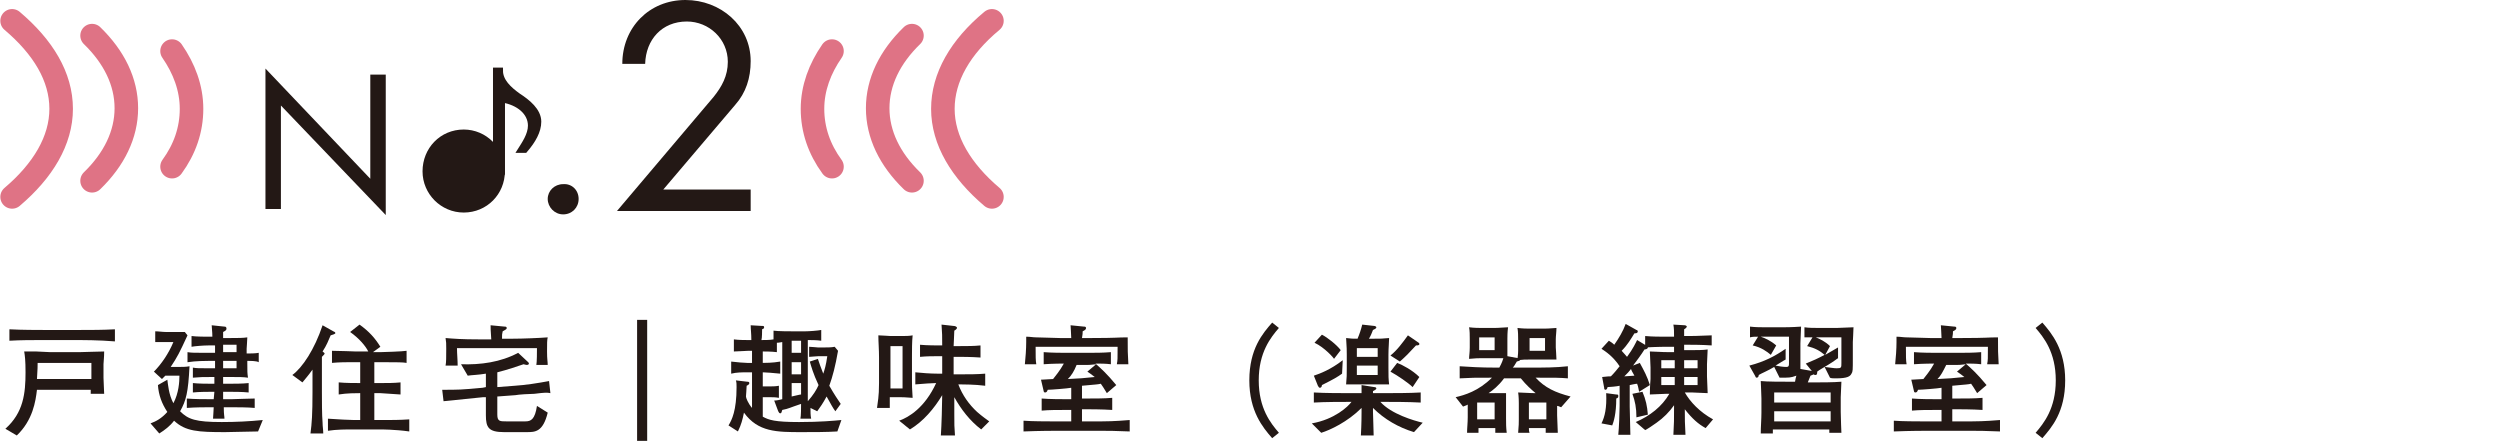 <?xml version="1.0" encoding="utf-8"?>
<!-- Generator: Adobe Illustrator 25.4.1, SVG Export Plug-In . SVG Version: 6.00 Build 0)  -->
<svg version="1.1" id="レイヤー_1" xmlns="http://www.w3.org/2000/svg" xmlns:xlink="http://www.w3.org/1999/xlink" x="0px"
	 y="0px" viewBox="0 0 372 65.6" style="enable-background:new 0 0 372 65.6;" xml:space="preserve">
<style type="text/css">
	
		.st0{clip-path:url(#SVGID_00000160184453137786485910000006840096734261008023_);fill:url(#SVGID_00000096749527374566876480000001031968982931986075_);}
	.st1{fill:#73CFCE;}
	.st2{fill:#FFFFFF;}
	.st3{fill:#4CC2C1;}
	.st4{fill:#59ACDC;}
	.st5{fill:#3399D4;}
	.st6{fill:#4DC2C1;}
	.st7{clip-path:url(#SVGID_00000094593920807441300840000010139777344623559839_);}
	.st8{clip-path:url(#SVGID_00000111882038327221178690000015795841618967249579_);}
	.st9{clip-path:url(#SVGID_00000162345905826874144200000011447818865101939371_);}
	.st10{clip-path:url(#SVGID_00000052076005271714213540000012682106604623989940_);}
	.st11{clip-path:url(#SVGID_00000013909709000501452800000008447978691623797944_);}
	.st12{clip-path:url(#SVGID_00000016777095533405520230000002958354986326899368_);}
	.st13{clip-path:url(#SVGID_00000129168827261112895570000000765345650134179462_);}
	.st14{clip-path:url(#SVGID_00000022551901597606638250000014904201316587135375_);}
	.st15{clip-path:url(#SVGID_00000179645241399669447540000009770697042778077062_);}
	.st16{clip-path:url(#SVGID_00000056400455201580227230000001380760252798374801_);}
	.st17{clip-path:url(#SVGID_00000135656480336680451530000000833215836191649711_);}
	.st18{clip-path:url(#SVGID_00000110439433731232045500000014084131102107919498_);}
	.st19{clip-path:url(#SVGID_00000029757073299067621300000012962116010277624984_);}
	.st20{clip-path:url(#SVGID_00000037690562751982295980000007322122481645866887_);}
	.st21{clip-path:url(#SVGID_00000147926419203885481570000010175569919424350630_);}
	.st22{clip-path:url(#SVGID_00000173853624746203272010000011208548472571283093_);}
	.st23{fill:#231815;}
	.st24{fill:none;stroke:#5F9ACB;stroke-width:3.504;stroke-linecap:round;stroke-miterlimit:10;}
	.st25{fill:none;stroke:#231815;stroke-width:0.253;stroke-miterlimit:10;}
	.st26{fill:none;stroke:#231815;stroke-width:0.886;stroke-miterlimit:10;}
	.st27{fill:none;stroke:#DF7385;stroke-width:3.504;stroke-linecap:round;stroke-miterlimit:10;}
	.st28{fill:none;stroke:#80B777;stroke-width:3.504;stroke-linecap:round;stroke-miterlimit:10;}
	.st29{fill:none;stroke:#E48553;stroke-width:3.504;stroke-linecap:round;stroke-miterlimit:10;}
</style>
<g>
	<g>
		<path class="st23" d="M13.5,58.7c0-0.4,0-0.4,0-0.7H5.5c-0.2,1.7-0.6,4.5-3,6.8l-1.7-1c2.7-2.4,3-5.3,3-8.4c0-1.8-0.1-2.5-0.2-3.1
			c0.6,0,0.9,0,1.8,0c0.3,0,1.8,0.1,2.1,0.1h4.3c0.3,0,3.1-0.1,3.7-0.1c0,1-0.1,1.5-0.1,1.9v2c0,0.4,0.1,2.1,0.1,2.4H13.5z
			 M11.8,50.6H6.5c-1.7,0-3.4,0-5.1,0.1V49c1.8,0.1,4.3,0.1,5.1,0.1h5.4c1.7,0,3.4,0,5.2-0.1v1.8C14.8,50.6,12,50.6,11.8,50.6z
			 M13.6,54h-8c0,0.5,0,0.8-0.1,2.4h8.1V54z"/>
		<path class="st23" d="M38.4,64.2c-0.8,0-4.2,0.1-4.9,0.1c-4,0-5.9-0.1-7.6-1.7c-0.6,0.8-1.4,1.4-2.2,1.9L22.4,63
			c0.8-0.3,1.6-0.7,2.5-1.7c-0.8-1.2-1.3-2.5-1.4-4l1.4-0.8c0.1,0.7,0.2,2.2,0.9,3.5c0.8-1.5,0.9-3.2,0.9-4.1h-2.1l-0.5,0.5
			l-1.2-1.1c1.1-1.1,2.2-2.7,2.9-4.4h-1.2c-0.3,0-1.1,0-1.5,0v-1.6c0.5,0,1.1,0.1,1.6,0.1h1.5c0.7,0,0.9,0,1.3,0l0.4,0.5
			c-1.2,2.6-1.5,3.2-2.5,4.7h1.2c0.5,0,1.1,0,1.6-0.1c-0.2,3.9-0.5,5.1-1.4,6.7c1.2,1.2,2.3,1.6,6.2,1.6c2.1,0,4.1-0.1,6.1-0.3
			L38.4,64.2z M36.8,53.7v0.4c0,1.2,0,1.4,0.1,2.1c-0.7-0.1-1.3-0.1-2.3-0.1h-1.4v1h1c0.6,0,1.9,0,2.8-0.1v1.4
			c-0.9-0.1-2.3-0.1-2.8-0.1h-1l0,1.1h1.3c0.7,0,2.3-0.1,3.4-0.1v1.4c-1-0.1-2.7-0.1-3.4-0.1h-1.2c0,1.2,0.1,1.3,0.1,1.7h-1.7
			c0-0.3,0.1-1.2,0.1-1.7h-0.6c-0.6,0-2.2,0-3.4,0.1v-1.4c1.1,0.1,2.6,0.1,3.4,0.1h0.6l0.1-1.1h-0.4c-0.5,0-1.9,0-2.8,0.1V57
			c0.9,0.1,2.2,0.1,2.8,0.1h0.4v-1h-0.6c-1.2,0-1.4,0-2.6,0.1v-1.5c0.6,0.1,0.8,0.1,2.6,0.1h0.7v-1.1h-1c-0.3,0-1.9,0-3.1,0.2v-1.5
			c0.6,0.1,1,0.1,3.1,0.1h1c0-0.3,0-0.4,0-1.1H31c-0.7,0-2,0.1-2.5,0.2V50c0.7,0.1,2.2,0.1,2.4,0.1h0.7c0-0.8-0.1-1.3-0.1-1.7
			l1.9,0.2c0.1,0,0.3,0,0.3,0.3c0,0.2-0.1,0.3-0.5,0.5c0,0.1,0,0.8,0,0.9h1.2c0.8,0,1.8,0,2.4-0.1c0,0.5-0.1,1.4-0.1,1.7v0.7
			c0.5,0,1.3,0,1.8-0.1v1.4C38.2,53.7,37.3,53.7,36.8,53.7z M35.2,51.3h-2c0,0.2,0,0.9,0,1.1h2V51.3z M35.2,53.7h-2v1.1h2V53.7z"/>
		<path class="st23" d="M49.2,49.9c-0.3,0.7-0.6,1.5-1.2,2.4c0.2,0.2,0.3,0.2,0.3,0.3c0,0.1-0.1,0.2-0.4,0.5v5.2
			c0,1.2,0,3.5,0.1,4.6c0,0.6,0.1,1,0.1,1.6h-1.9c0.2-1.5,0.3-2.9,0.3-6.1V55c-0.7,1-1.2,1.5-1.5,1.9l-1.5-1.1
			c1.5-1.1,3.3-3.8,4.5-7.4l1.6,0.9c0.2,0.1,0.3,0.1,0.3,0.3C49.8,49.7,49.6,49.8,49.2,49.9z M56.6,63.9h-3.9c-1.3,0-2.6,0-3.9,0.2
			v-1.8c1.4,0.1,3.3,0.2,3.9,0.2h0.9v-4c-0.6,0-2,0-3.2,0.2v-1.8c1,0.1,2.4,0.1,3.2,0.1v-3.1h-2c-0.1,0-1.2,0-2.2,0.1v-1.8
			c1.1,0,3.4,0.1,3.5,0.1h1.9c-0.4-0.8-1.3-1.9-2.7-2.9l1.4-1.1c1.4,1,2.3,2,3.1,3.3l-1.1,0.8h1.1c0.3,0,3.4-0.1,3.9-0.2V54
			c-0.5-0.1-1.6-0.1-2.7-0.1h-2.1V57h0.9c1,0,2,0,3-0.1v1.8c-1.3-0.1-2.9-0.2-3-0.2h-0.9v4h1.2c1.3,0,2.6,0,4-0.1v1.8
			C58.8,63.9,56.7,63.9,56.6,63.9z"/>
		<path class="st23" d="M79.5,58.6c-0.5,0-2.4,0.1-2.8,0.2L74,59v2.4v0.3c0,1,0.4,1,1.3,1h2.9c0.8,0,1.4-0.3,1.7-2.3l1.6,1
			c-0.7,2.9-1.9,2.9-3.1,2.9H75c-2.3,0-2.7-0.7-2.7-2.5v-2.7l-0.4,0c-2,0.2-3.9,0.4-5.9,0.6L65.8,58c2.4,0,2.8,0,6-0.3l0.5-0.1v-2
			c-1.2,0.2-2.1,0.2-2.7,0.3l-1-1.7c2.9,0.1,5.9-0.3,8.5-1.7l1.5,1.4c0,0,0.1,0.1,0.1,0.2c0,0.1-0.1,0.2-0.3,0.2
			c-0.1,0-0.1,0-0.5-0.1C77,54.5,75.6,55,74,55.4v2.2l2.6-0.2c1.6-0.1,3.5-0.4,5.1-0.7l0.2,1.8C81.4,58.4,81.1,58.4,79.5,58.6z
			 M79.8,54.4c0.1-0.6,0.1-2,0.1-2.6H68c0,0.8,0.1,1.8,0.1,2.6h-1.8c0.1-0.5,0.1-1.2,0.1-2.5c0-0.8,0-1-0.1-1.6
			c1.2,0.1,2.4,0.2,5,0.2h1.8C73,49,73,48.9,73,48.4l2.1,0.2c0.1,0,0.3,0,0.3,0.2c0,0.2-0.1,0.2-0.6,0.5c-0.1,0.4-0.1,0.5-0.1,1.1
			h1.6c1.4,0,3.9-0.1,5.2-0.2c-0.1,0.4-0.1,0.9-0.1,2.1c0,1.2,0.1,1.5,0.1,2H79.8z"/>
		<path class="st23" d="M96.3,65.6h-1.5v-18h1.5V65.6z"/>
		<path class="st23" d="M124.3,61.2c-0.3-0.4-0.7-1.1-1.3-2.2c-0.6,1.1-0.9,1.5-1.4,2.2l-1-0.5c0,0.6,0,1.1,0.1,1.6h-1.6
			c0.1-0.4,0.1-1.7,0.1-2.2c-1.8,0.6-1.8,0.7-2.8,0.9c-0.1,0.3-0.1,0.5-0.3,0.5c-0.2,0-0.2-0.2-0.3-0.3l-0.6-1.6
			c0.4,0,0.8-0.1,1.2-0.2v-8.5c-0.6,0.1-0.6,0.1-0.8,0.1v1.4c-0.8-0.1-1.8-0.1-2.1-0.1V54c0.3,0,1.5,0,2.6-0.2v1.8
			c-1-0.1-2.2-0.2-2.6-0.2v2.1h0.7c0.7,0,1.2,0,1.7-0.1v1.8c-0.5-0.1-0.9-0.1-1.7-0.1h-0.7V62c0.9,0.5,1.8,0.8,5.4,0.8
			c3.1,0,5.3-0.2,6.3-0.3l-0.6,1.7c-1.6,0.1-3.6,0.1-5.3,0.1c-3.7,0-6.5,0-8.6-2.9c-0.2,1-0.4,1.8-0.9,2.8l-1.4-0.9
			c0.5-0.8,1.2-2.2,1.2-5.7c0-0.4,0-0.7-0.1-1l1.7,0.2c0.1,0,0.3,0,0.3,0.2s-0.2,0.3-0.4,0.4c0,0.3-0.1,1.5-0.1,1.6
			c0,0.2,0.3,1,0.9,1.7v-5.3h-0.7c-0.8,0-1.6,0-2.4,0.2v-1.8c0.7,0.1,2.1,0.2,2.4,0.2h0.7v-1.8h-0.6c-0.4,0-1.5,0.1-2.1,0.1v-1.8
			c0.7,0.1,1.8,0.1,2.1,0.1h0.5c0-1-0.1-1.6-0.1-2.2l1.7,0.1c0.2,0,0.3,0,0.3,0.2c0,0.2-0.1,0.2-0.3,0.3c0,0.2,0,1.3-0.1,1.6
			c0.4,0,1.3,0,1.8-0.1v-1.3c0.6,0.1,2.5,0.1,2.9,0.1h1.8c0.6,0,1.9-0.1,2.4-0.2v1.6c-0.6-0.1-1.6-0.1-2-0.1v5.4c0,1.2,0,2.9,0,3.7
			c0.8-0.9,1.3-1.7,1.6-2.4c-0.8-1.7-1.1-2.8-1.3-3.5l1.2-0.4c0.2,0.6,0.4,1.2,0.8,2.2c0.2-0.6,0.4-1.2,0.6-2.6h-1.3
			c-0.3,0-1.2,0.1-1.4,0.1v-1.5c0.4,0,1.1,0.1,1.3,0.1h1c0.5,0,1,0,1.5-0.1l0.5,0.6c-0.4,2.3-0.8,3.8-1.3,5.2
			c0.8,1.4,1.3,2.1,1.7,2.7L124.3,61.2z M119.2,50.7h-1.4v1.8h1.4V50.7z M119.2,53.9h-1.4v1.8h1.4V53.9z M119.2,57h-1.4V59
			c0.5-0.1,1.2-0.3,1.4-0.3V57z"/>
		<path class="st23" d="M133.5,59.1h-1.1c0,0.6,0,1.3,0,1.3c0,0.1,0,0.2,0,0.3h-1.9c0.1-0.9,0.3-1.6,0.3-3.7v-3.8
			c0-1.2-0.1-2.3-0.1-3.3c0.6,0,1.5,0.1,1.8,0.1h1.7c0.5,0,1.1,0,1.6-0.1c-0.1,0.9-0.1,2.3-0.1,3.2v3.5c0,0.7,0,1.2,0.1,2.6
			C134.7,59.1,134.2,59.1,133.5,59.1z M134.3,51.5h-1.8v6.3h1.8V51.5z M146,63.9c-1.7-1.3-3-3-4-4.8c0,0.9,0,1.5,0,2.5
			c0,1.6,0,1.9,0.1,3.2h-2.1c0.1-1.4,0.2-4.8,0.2-6c-1.2,2-2.8,3.9-4.8,5.1l-1.6-1.3c1.4-0.5,3.8-1.9,5.5-5.6
			c-0.6,0-1.9,0.1-3.1,0.2v-1.8c0.9,0.1,2.3,0.2,3.3,0.2h0.7V53h-0.3c-1,0-2,0-3,0.1v-1.8c1,0.1,2.6,0.1,3,0.1h0.3
			c0-1.5,0-1.7-0.1-3.1l1.8,0.2c0.2,0,0.5,0.1,0.5,0.3c0,0.1-0.2,0.3-0.4,0.4c0,0.4-0.1,2-0.1,2.3h1c1,0,2,0,3-0.1v1.8
			c-1.3-0.1-2.9-0.1-3-0.1h-1v2.6h1.1c1.2,0,2.4,0,3.6-0.1v1.8c-1.5-0.2-3.4-0.2-3.6-0.2h-0.4c0.6,1.6,1.6,3,2.8,4.1
			c0.8,0.7,1.4,1.1,1.8,1.4L146,63.9z"/>
		<path class="st23" d="M163,64.1h-5.3c-0.8,0-2.9,0-5.4,0.1v-1.6c1.3,0.1,3.5,0.1,4,0.1h3.1V61h-0.9c-1.2,0-2.4,0-3.5,0.1v-1.8
			c1.2,0.1,3,0.1,3.5,0.1h0.9v-1.7c-0.5,0.1-3,0.3-3.5,0.3c-0.1,0.3-0.2,0.4-0.4,0.4c-0.2,0-0.2-0.2-0.2-0.2l-0.4-1.7
			c0.3,0,1.5-0.1,1.8-0.1c0.3-0.4,1-1.2,1.6-2.3c0,0-1.7,0-3,0.1v-1.8c1.2,0.1,2.8,0.1,3.3,0.1h3.3c1.1,0,2.2,0,3.4-0.1v1.8
			c-0.8-0.1-1.6-0.1-2.3-0.1c0.8,0.7,1.7,1.5,3.1,3.2l-1.4,1.2c-0.5-0.8-0.6-1-0.9-1.4c-0.4,0.1-0.6,0.1-2.8,0.3v1.9h0.9
			c1.2,0,2.4,0,3.6-0.1v1.8c-1.5-0.1-3.4-0.1-3.6-0.1H161v1.8h3c0.3,0,1.8,0,4.1-0.2v1.7C165.8,64.1,165,64.1,163,64.1z M166.2,54.1
			c0.1-0.5,0.1-0.7,0.1-2.5h-12.2c0,1.5,0,2,0.1,2.6h-1.7c0.1-0.9,0.2-2.3,0.2-3.3c0-0.2,0-0.3,0-0.8c0.6,0,1,0.1,1.5,0.1
			c0.6,0,3,0.1,3.5,0.1h1.7c0-0.6-0.1-1.6-0.1-1.9l2,0.2c0.1,0,0.3,0,0.3,0.2c0,0.2-0.1,0.3-0.5,0.5c0,0.3,0,0.4-0.1,1h1.5
			c3.7,0,3.7-0.1,5.3-0.1c0,1.9,0,2.4,0.1,4H166.2z M161.9,54.3h-1.7c-0.4,1-0.8,1.6-1.3,2.1c1.9-0.1,2.1-0.1,4-0.3
			c-0.5-0.4-0.8-0.6-1.1-0.8l1.3-1.1C162.3,54.3,161.9,54.3,161.9,54.3z"/>
		<path class="st23" d="M189.3,65.2c-1.4-1.6-3.4-4-3.4-8.6c0-4.7,2-7,3.4-8.6l1,0.8c-1.2,1.4-3,3.6-3,7.8s1.8,6.4,3,7.8L189.3,65.2
			z"/>
		<path class="st23" d="M210.4,64.3c-2.3-0.7-4.4-1.9-6.1-3.6v0.6c0,0.4,0.1,2.9,0.1,3.5h-1.9c0.1-1.8,0.1-3.1,0.1-3.5v-0.6
			c-2.1,2.1-4.7,3.3-6,3.7l-1.4-1.4c3.4-0.6,5.4-2.5,5.9-3.2h-0.3c-1.1,0-3.7,0-5.3,0.1v-1.5c1.7,0.1,4.1,0.1,5.3,0.1h1.8
			c0-0.6,0-0.7,0-1.2l1.9,0.3c0.2,0,0.3,0.1,0.3,0.2c0,0.1-0.1,0.2-0.5,0.4l0,0.3h1.8c1.2,0,3.7,0,5.3-0.1v1.5
			c-1.8-0.1-4.3-0.1-5.3-0.1h-0.7c1.6,1.8,5,2.8,6.3,3.1L210.4,64.3z M199.7,55.6c-0.7,0.5-1.2,0.8-3,1.7c0,0.2-0.1,0.4-0.3,0.4
			c-0.1,0-0.2-0.1-0.3-0.3l-0.6-1.5c0.9-0.3,2.5-0.9,4.3-2.3L199.7,55.6z M198.5,53.4c0-0.1-1.4-1.7-2.9-2.4l1.1-1.2
			c0.8,0.4,2.2,1.5,2.8,2.3L198.5,53.4z M204.5,57.2h-2.2c-0.4,0-1.7,0-2,0c0.1-1.1,0.1-1.4,0.1-2.4v-2c0-0.7,0-1-0.1-2.5
			c0.8,0.1,1,0.1,1.7,0.1c0.3-0.7,0.5-1.3,0.7-2.1l1.8,0.2c0.1,0,0.3,0.1,0.3,0.2c0,0.2-0.3,0.3-0.5,0.4c-0.2,0.5-0.3,0.8-0.6,1.3
			h0.7c1.1,0,1.2,0,2.3-0.1c0,0.6-0.1,1.4-0.1,2.5v1.9c0,1.3,0,1.6,0.1,2.5C206.1,57.2,205.1,57.2,204.5,57.2z M205,51.8h-3.1v1.3
			h3.1V51.8z M205,54.4h-3.1v1.4h3.1V54.4z M210.7,51.4c-1.1,1.2-1.5,1.6-2.4,2.4l-1.4-0.9c1-0.8,1.8-1.9,2.6-3l1.6,1.1
			c0.1,0.1,0.1,0.1,0.1,0.2C211.2,51.4,210.9,51.4,210.7,51.4z M210.2,57.6c-0.6-0.6-2.2-1.7-3.3-2.3l1-1.3c0.8,0.3,2.3,1.1,3.3,2.1
			L210.2,57.6z"/>
		<path class="st23" d="M232.3,60.6c-0.3-0.1-0.4-0.2-0.6-0.2v1.4c0,0.7,0.1,1.9,0.1,2.6H230c0-0.4,0-0.4,0-0.7h-2.5
			c0,0.1,0,0.5,0.1,0.7h-1.7c0.1-1.2,0.1-1.4,0.1-2v-2.4c0-0.1,0-1-0.1-1.6c2.1,0.1,2.2,0.1,2.6,0.1c-0.6-0.5-1.4-1.2-2.2-2.2h-2.5
			c-0.8,1.1-1.7,1.8-2.3,2.2c0.8,0,0.9,0,2.6,0c0,0.2,0,1,0,1.7v2c0,0.8,0,1.4,0.1,2.2h-1.7c0-0.1,0-0.5,0-0.7h-2.5
			c0,0.4,0,0.5,0,0.7h-1.7c0-0.7,0.1-1.5,0.1-2.3v-1.9c-0.1,0.1-0.5,0.2-0.7,0.3l-1.1-1.4c1.3-0.3,3.4-0.9,5.4-2.9
			c-2.7,0-3,0-4.8,0.1v-1.8c1.5,0.1,3.1,0.2,5.4,0.2h0.5c0.1-0.2,0.4-0.7,0.6-1.4c-0.4,0-0.8,0-1.1,0h-2.2c-0.4,0-0.8,0-1.8,0.1
			c0-0.5,0.1-0.9,0.1-1.7v-1.3c0-0.5,0-1.2-0.1-1.7c0.8,0.1,1.5,0.1,1.9,0.1h1.9c0.7,0,1.5-0.1,2-0.1c-0.1,0.7-0.1,1.5-0.1,1.7v1.4
			c0,0.3,0,0.8,0,1.2l1.6,0.3c0.2,0,0.3,0.2,0.3,0.2c0,0.2-0.2,0.2-0.5,0.3c-0.3,0.5-0.4,0.7-0.6,0.9h2.8c1.8,0,3.6,0,5.4-0.2v1.8
			c-1.3-0.1-1.6-0.1-4.8-0.1c1.4,1.5,2.9,2.2,5.2,2.8L232.3,60.6z M222.4,59.9h-2.6v2.5h2.6V59.9z M222.4,50.2h-2.3v1.9h2.3V50.2z
			 M229.9,53.5h-2.3c-0.6,0-1,0-1.8,0.1c0-0.4,0.1-0.8,0.1-1.4v-1.7c0-0.5,0-1.1-0.1-1.7c0.8,0.1,1.5,0.1,1.9,0.1h1.9
			c0.5,0,0.8,0,2-0.1c0,0.6-0.1,1.2-0.1,1.7v1.2c0,0.3,0.1,1.2,0.1,1.8C230.7,53.5,230.5,53.5,229.9,53.5z M230.1,59.9h-2.6v2.5h2.6
			V59.9z M229.9,50.3h-2.3v1.9h2.3V50.3z"/>
		<path class="st23" d="M243.9,58.3c-0.1-0.4-0.1-0.7-0.3-1.2c-0.2,0-1.1,0.2-1.1,0.2v3.2c0,0.7,0.1,3.6,0.1,4.2h-1.8
			c0.1-0.9,0.2-3.4,0.2-4.3v-3c-0.4,0.1-1.5,0.2-1.8,0.2c0,0.1-0.1,0.4-0.3,0.4c-0.2,0-0.2-0.2-0.2-0.3l-0.3-1.6
			c0.9-0.1,1-0.1,1.3-0.1c0.5-0.5,0.9-1,1.3-1.5c-1-1.5-2.1-2.2-2.7-2.6l1.1-1.2c0.3,0.2,0.5,0.3,0.8,0.6c0.7-1,1.3-2,1.7-3.1
			l1.6,0.9c0.1,0,0.2,0.1,0.2,0.2c0,0.3-0.3,0.3-0.5,0.3c-0.5,0.8-1,1.7-1.9,2.6c0.4,0.4,0.6,0.7,0.8,0.9c0.9-1.2,1.3-2.1,1.5-2.5
			l1.5,0.9c0.1,0.1,0.1,0.1,0.1,0.2c0,0.2-0.3,0.3-0.5,0.3c-0.5,0.8-1.1,1.6-1.7,2.4l1-0.4c0.6,1.1,1.1,2,1.5,3.3L243.9,58.3z
			 M240.5,59.3c0,2.3-0.4,3.5-0.6,4l-1.6-0.3c0.5-1,0.8-2.3,0.7-4.5l1.5,0.2c0.2,0,0.3,0,0.3,0.2C240.8,59.1,240.8,59.2,240.5,59.3z
			 M242.7,54.9c-0.4,0.5-0.4,0.5-1,1.1c0.4,0,1.2-0.1,1.5-0.1C242.9,55.4,242.7,55,242.7,54.9z M243.5,62.1c0-1.4-0.2-2.4-0.6-3.5
			l1.5-0.3c0.5,1.2,0.7,2.1,0.8,3.4L243.5,62.1z M253.8,63.7c-1.1-0.6-2-1.4-3.1-2.8c0,1.7,0,1.9,0.1,3.8H249
			c0.1-1.8,0.1-2.1,0.1-4.4c-0.7,1-1.6,1.9-2.6,2.6c-0.7,0.5-1.3,0.9-1.7,1.1l-1.4-1.2c2.1-0.9,3.9-2.3,5-4.2h-0.5
			c-0.1,0-2.2,0.1-2.4,0.1c0-1.3,0.1-2.2,0.1-2.3v-1.7c0-0.1-0.1-2.2-0.1-2.4c0.6,0,1.7,0.1,2.8,0.1h0.8v-0.8h-1
			c-0.1,0-1.5,0-3.3,0.1V50c1.1,0.1,2.2,0.1,3.3,0.1h1c0-0.8,0-1.2-0.1-1.8l1.7,0.1c0.1,0,0.3,0.1,0.3,0.2s-0.2,0.3-0.4,0.4
			c0,0.8,0,0.8,0,1h0.8c1.4,0,2.6-0.1,3.3-0.1v1.5c-1.5-0.1-2.8-0.1-3.3-0.1h-0.8v0.8h1.2c0.7,0,1.6,0,2.3-0.1
			c0,0.3-0.1,1.9-0.1,2.2v1.8c0,0.4,0.1,2.1,0.1,2.5c-0.2,0-2.2-0.1-2.3-0.1h-1.1c0.8,1.4,2.2,2.9,4.2,4L253.8,63.7z M249.2,53.6h-2
			v1.2h2V53.6z M249.2,56.1h-2v1.2h2V56.1z M252.6,53.6h-2v1.2h2V53.6z M252.6,56.1h-2v1.2h2V56.1z"/>
		<path class="st23" d="M275.7,50.9v2.4c0,1.8,0,2-0.2,2.3c-0.2,0.4-0.6,0.7-2.3,0.7c-0.5,0-0.7,0-0.9-0.1l-0.8-1.6
			c0.9,0.1,1.4,0.2,1.8,0.2c0.7,0,0.7-0.1,0.7-0.8v-3.8h-2.4c-0.2,0-1,0-1.4,0c0.5,0.2,1.4,0.6,2.1,1.3l-0.7,1.3
			c0.3-0.2,1.6-0.9,1.9-1.1v1.6c-0.2,0.1-0.5,0.4-1.5,1c-0.3,0.2-1.4,0.8-1.6,1c0,0.3,0,0.5-0.3,0.5c-0.1,0-0.1,0-0.2-0.1
			c-0.2,0.1-0.3,0.1-0.5,0.2c-0.1,0.2-0.1,0.3-0.4,1h1.4c0.6,0,2.4,0,3.6-0.1c0,0.5-0.1,1.8-0.1,2.3v2.2c0,0.9,0.1,3,0.1,3.1h-1.8
			c0-0.4,0-0.4,0-0.5h-8.4c0,0.1,0,0.6,0,0.6h-1.8c0-1,0.1-2.1,0.1-3.1v-2.1c0-0.6-0.1-2.3-0.1-2.6c0.9,0.1,3.1,0.1,4.1,0.1h1
			c0.1-0.5,0.1-0.6,0.2-0.9c-0.4,0.1-0.6,0.3-1.7,0.3c-0.5,0-0.7,0-0.8,0l-0.8-1.6c-0.8,0.5-2,1-2.3,1.2c0,0.2-0.1,0.4-0.3,0.4
			c-0.1,0-0.2-0.1-0.2-0.2l-0.9-1.6c2.3-0.6,3.8-1.4,5.4-2.5v1.6c-0.2,0.1-0.2,0.1-1.5,0.9c0.5,0.1,1.1,0.2,1.6,0.2
			c0.4,0,0.4-0.2,0.4-0.6v-3.9h-2.6c-0.7,0-1.2,0-1.6,0c0.6,0.2,1.5,0.6,2.3,1.3l-0.8,1.4c-0.6-0.5-1.4-1.1-2.7-1.4l0.8-1.3
			c-0.6,0-0.8,0-1.2,0.1v-1.6c0.8,0.1,1.7,0.1,2.4,0.1h2.4c0.3,0,1.4,0,2.8-0.1c0,0.6-0.1,1.9-0.1,2.5v2.6v1.2l1.7,0.3l-0.9-1.1
			c1-0.4,1.9-0.8,2.8-1.3c-0.7-0.6-1.4-1-2.6-1.3l0.8-1.3c-0.3,0-0.4,0-1.2,0v-1.5c0.7,0.1,1.4,0.1,2.4,0.1h2.4
			c0.2,0,2.2-0.1,2.5-0.1C275.8,49.1,275.7,50.8,275.7,50.9z M272.4,58.4h-8.4v1.5h8.4V58.4z M272.4,61.2h-8.4v1.5h8.4V61.2z"/>
		<path class="st23" d="M292.5,64.1h-5.3c-0.8,0-2.9,0-5.4,0.1v-1.6c1.3,0.1,3.5,0.1,4,0.1h3.1V61h-0.9c-1.2,0-2.4,0-3.5,0.1v-1.8
			c1.2,0.1,3,0.1,3.5,0.1h0.9v-1.7c-0.5,0.1-3,0.3-3.5,0.3c-0.1,0.3-0.2,0.4-0.4,0.4c-0.2,0-0.2-0.2-0.2-0.2l-0.4-1.7
			c0.3,0,1.5-0.1,1.8-0.1c0.3-0.4,1-1.2,1.6-2.3c0,0-1.7,0-3,0.1v-1.8c1.2,0.1,2.8,0.1,3.3,0.1h3.3c1.1,0,2.2,0,3.4-0.1v1.8
			c-0.8-0.1-1.6-0.1-2.3-0.1c0.8,0.7,1.7,1.5,3.1,3.2l-1.4,1.2c-0.5-0.8-0.6-1-0.9-1.4c-0.4,0.1-0.6,0.1-2.8,0.3v1.9h0.9
			c1.2,0,2.4,0,3.6-0.1v1.8c-1.5-0.1-3.4-0.1-3.6-0.1h-0.9v1.8h3c0.3,0,1.8,0,4.1-0.2v1.7C295.3,64.1,294.5,64.1,292.5,64.1z
			 M295.7,54.1c0.1-0.5,0.1-0.7,0.1-2.5h-12.2c0,1.5,0,2,0.1,2.6h-1.7c0.1-0.9,0.2-2.3,0.2-3.3c0-0.2,0-0.3,0-0.8
			c0.6,0,1,0.1,1.5,0.1c0.6,0,3,0.1,3.5,0.1h1.7c0-0.6-0.1-1.6-0.1-1.9l2,0.2c0.1,0,0.3,0,0.3,0.2c0,0.2-0.1,0.3-0.5,0.5
			c0,0.3,0,0.4-0.1,1h1.5c3.7,0,3.7-0.1,5.3-0.1c0,1.9,0,2.4,0.1,4H295.7z M291.3,54.3h-1.7c-0.5,1-0.8,1.6-1.3,2.1
			c1.9-0.1,2.1-0.1,4-0.3c-0.5-0.4-0.8-0.6-1.1-0.8l1.3-1.1C291.8,54.3,291.4,54.3,291.3,54.3z"/>
		<path class="st23" d="M302.9,64.4c1.2-1.4,3-3.6,3-7.8s-1.8-6.4-3-7.8l1-0.8c1.4,1.6,3.4,4,3.4,8.6c0,4.7-2,7-3.4,8.6L302.9,64.4z
			"/>
	</g>
	<g>
		<path class="st27" d="M123.8,7.6c-1.8,2.6-2.9,5.5-2.9,8.6s1,6,2.9,8.6"/>
		<path class="st27" d="M135.7,5.3c-3.3,3.2-5.1,6.9-5.1,10.8s1.8,7.6,5.1,10.8"/>
		<path class="st27" d="M147.6,3.1c-4.7,3.9-7.3,8.4-7.3,13.1c0,4.7,2.7,9.2,7.3,13.1"/>
		<path class="st27" d="M25.6,7.6c1.8,2.6,2.9,5.5,2.9,8.6s-1,6-2.9,8.6"/>
		<path class="st27" d="M13.7,5.3c3.3,3.2,5.1,6.9,5.1,10.8s-1.8,7.6-5.1,10.8"/>
		<path class="st27" d="M1.8,3.1C6.4,7,9.1,11.4,9.1,16.2c0,4.7-2.7,9.2-7.3,13.1"/>
	</g>
	<g>
		<path class="st23" d="M86.1,29.6c0,1.3-1,2.3-2.3,2.3c-1.3,0-2.3-1.1-2.3-2.3c0-1.2,1-2.2,2.3-2.2C85.1,27.3,86.1,28.3,86.1,29.6z
			"/>
		<path class="st23" d="M111.7,28.2v3.2H91.8l14.4-17c1.2-1.5,2.1-3.1,2.1-5.2c0-3.4-2.8-6-6.1-6c-3.7,0-6.1,2.7-6.2,6.3h-3.4
			C92.6,4.1,96.6,0,102,0c5.2,0,9.7,3.8,9.7,9.1c0,2.5-0.7,4.7-2.3,6.5L98.7,28.2H111.7z"/>
	</g>
	<g>
		<path class="st23" d="M69,21.2c2.4,0,4.1,1.9,4.1,4.3c0,2.3-1.7,4.3-4.1,4.3c-2.4,0-4.1-1.9-4.1-4.3C64.9,23.1,66.6,21.2,69,21.2"
			/>
		<path class="st25" d="M69,21.2c2.4,0,4.1,1.9,4.1,4.3c0,2.3-1.7,4.3-4.1,4.3c-2.4,0-4.1-1.9-4.1-4.3C64.9,23.1,66.6,21.2,69,21.2"
			/>
		<path class="st23" d="M69,31.5c3.4,0,6-2.7,6-6c0-3.4-2.7-6.1-6-6.1c-3.4,0-6,2.7-6,6.1C63,28.8,65.7,31.5,69,31.5"/>
		<path class="st25" d="M69,31.5c3.4,0,6-2.7,6-6c0-3.4-2.7-6.1-6-6.1c-3.4,0-6,2.7-6,6.1C63,28.8,65.7,31.5,69,31.5"/>
		<path class="st23" d="M73.8,25.4V10.5h0.6c0,1.6,1.3,2.8,2.7,3.8c1.4,0.9,3,2.2,3,3.8c0,1.4-0.8,2.8-2,4.2h-0.6
			c0.5-0.8,1.5-2.2,1.5-3.6c0-2-1.8-3.5-4.3-3.9v11.2"/>
		<path class="st26" d="M73.8,25.4V10.5h0.6c0,1.6,1.3,2.8,2.7,3.8c1.4,0.9,3,2.2,3,3.8c0,1.4-0.8,2.8-2,4.2h-0.6
			c0.5-0.8,1.5-2.2,1.5-3.6c0-2-1.8-3.5-4.3-3.9v11.2"/>
		<polygon class="st23" points="39.5,31.1 41.8,31.1 41.8,15.7 57.4,32 57.4,11.1 55.1,11.1 55.1,26.6 39.5,10.2 		"/>
	</g>
</g>
</svg>
